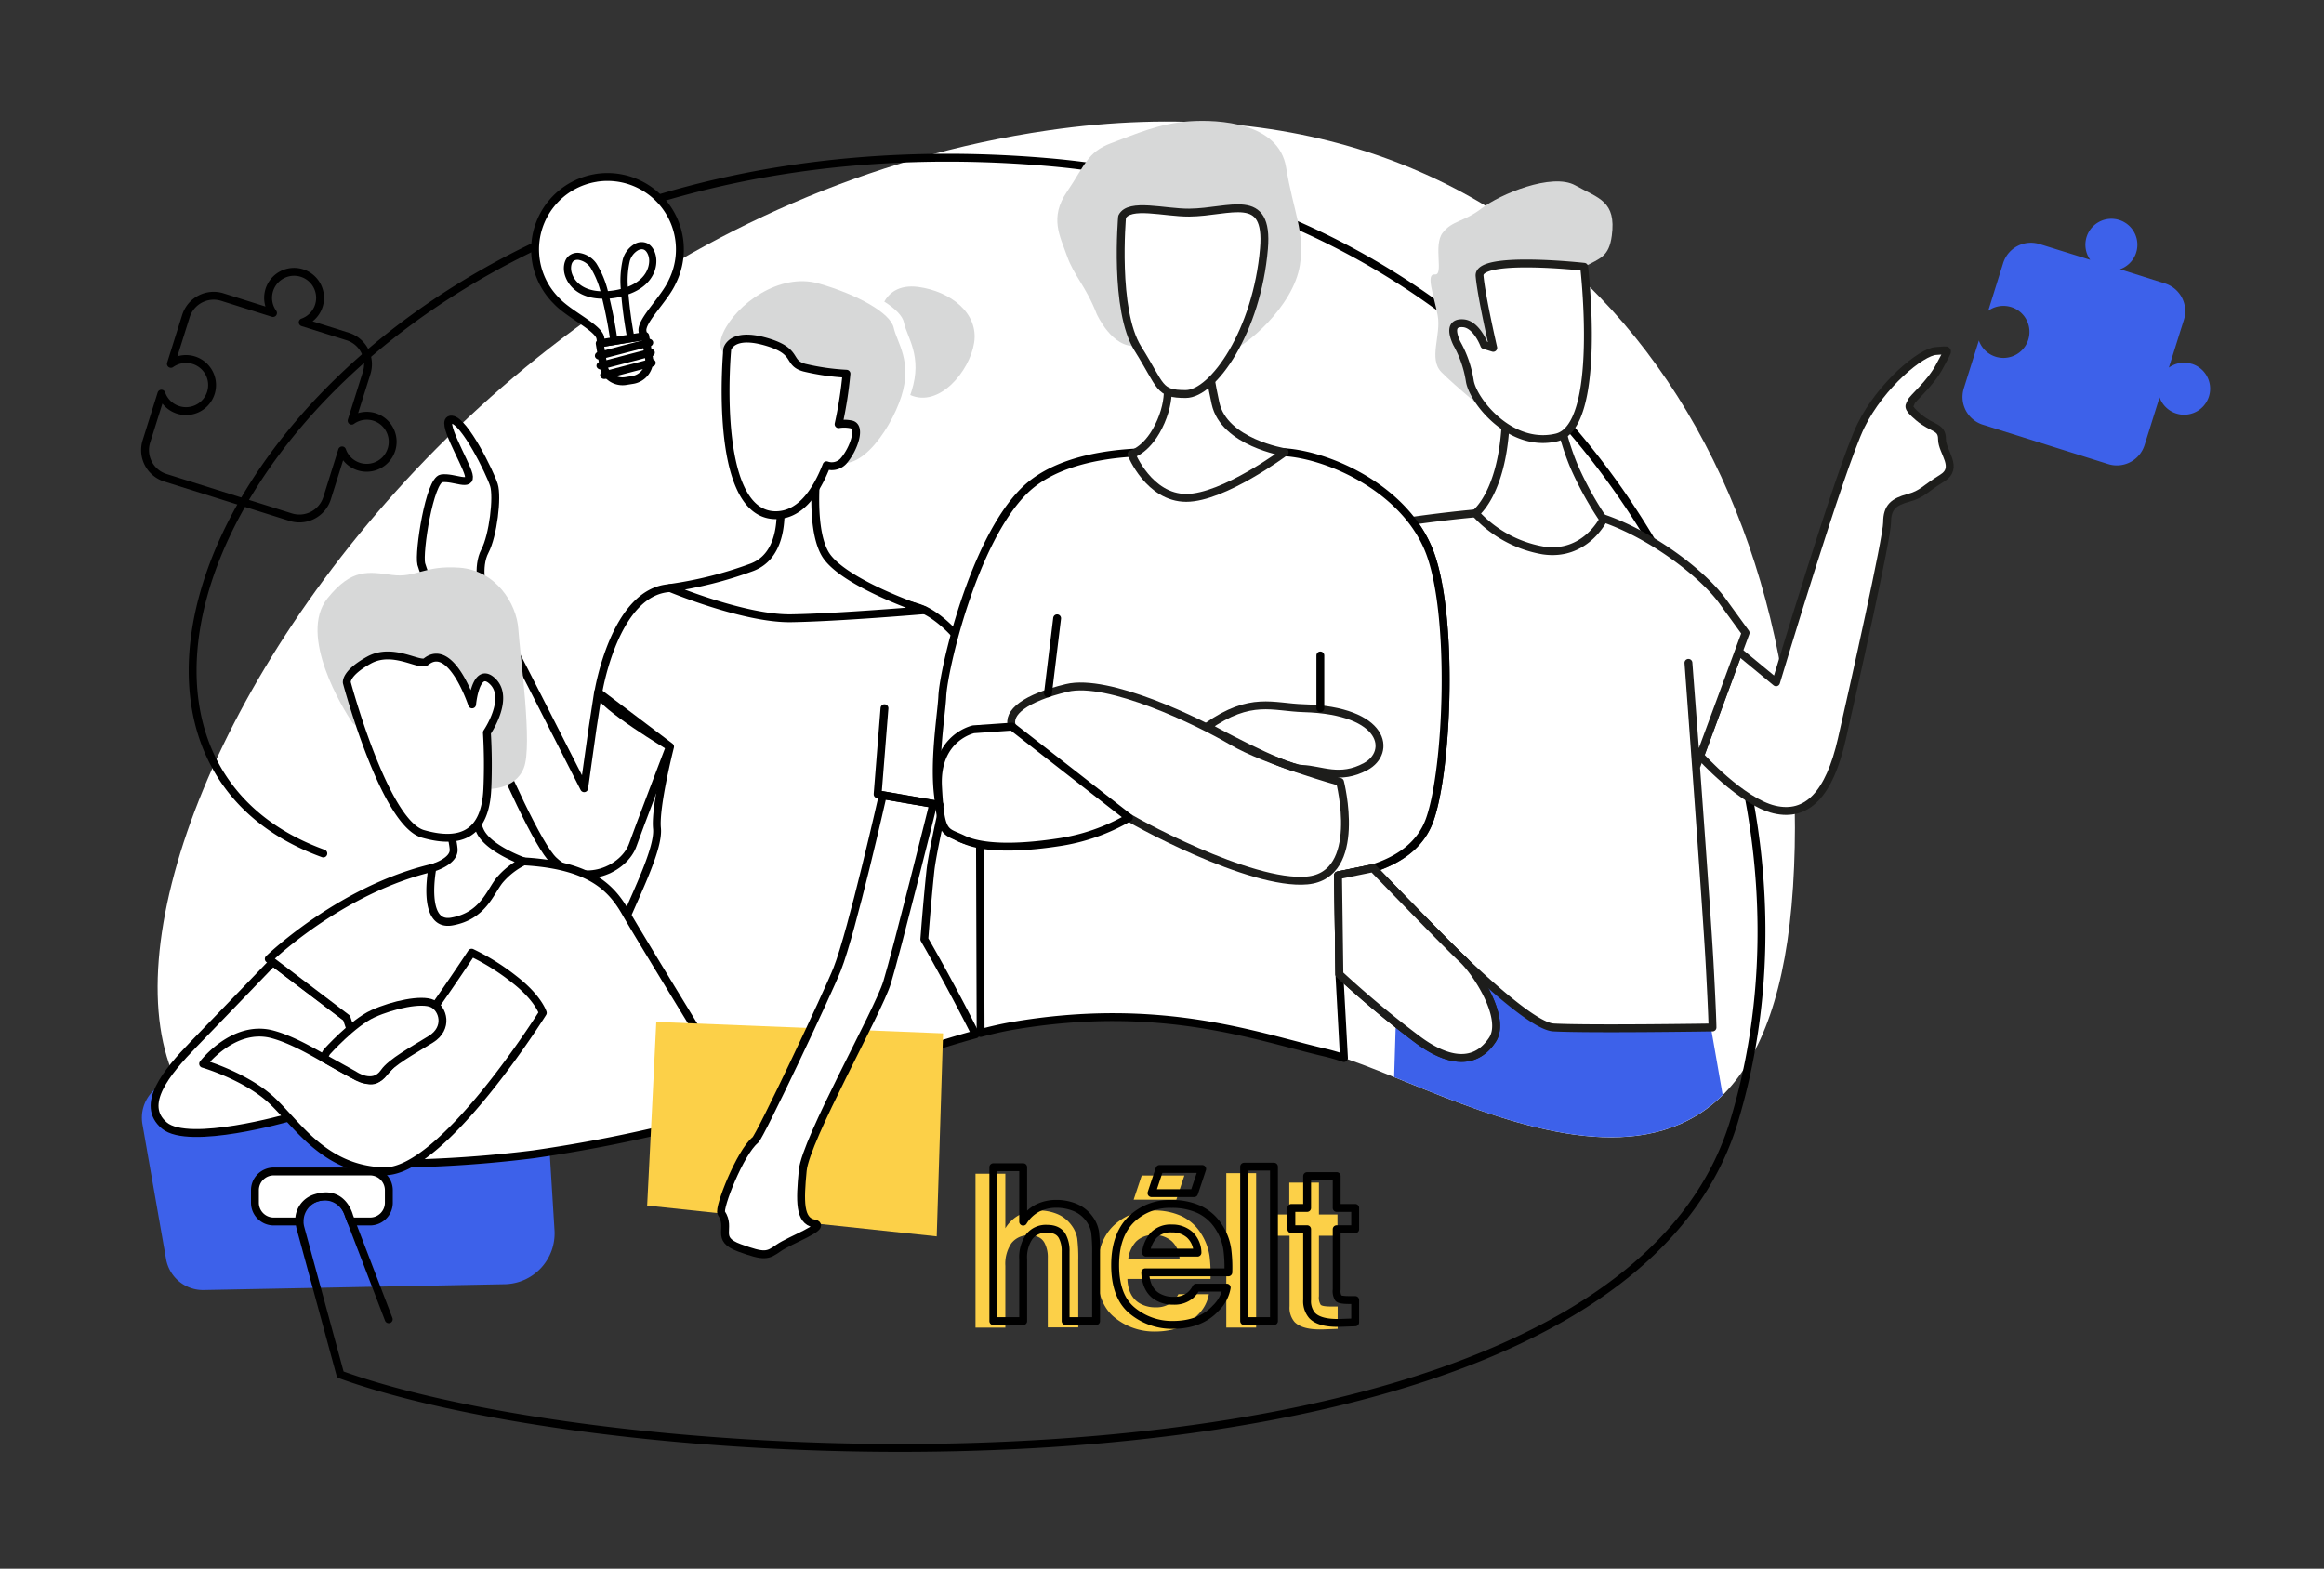 <?xml version="1.0" encoding="UTF-8"?> <svg xmlns="http://www.w3.org/2000/svg" id="Warstwa_1" data-name="Warstwa 1" viewBox="0 0 590.28 398.48"><rect x="0" y="0" width="590.28" height="398.48" fill="#333333" stroke="none"/><defs><style>.cls-1,.cls-2,.cls-5{fill:#fff;}.cls-10,.cls-2,.cls-4,.cls-9{stroke:#000;}.cls-10,.cls-2,.cls-4,.cls-5,.cls-8,.cls-9{stroke-linecap:round;stroke-linejoin:round;}.cls-2,.cls-4,.cls-5,.cls-8{stroke-width:2px;}.cls-3{fill:#3d61ea;}.cls-4,.cls-8{fill:none;}.cls-5,.cls-8{stroke:#1d1d1b;}.cls-6{fill:#d7d8d8;}.cls-7{fill:#fcd048;}.cls-9{stroke-width:0.5px;}.cls-10{stroke-width:1.5px;}</style></defs><path class="cls-1" d="M256.86,260.65c38-6.59,62.74,2.81,79.69,6.73,29.46,6.82,112.09,64.15,118.87-42.2S397,14.14,266.26,33.12C81.74,59.91-15.73,283.6,73.57,294.2,153.69,303.71,224.92,266.19,256.86,260.65Z"></path><path class="cls-2" d="M151.91,175.86c1,3.47,18.23,13.79,18.23,13.79s-8.21,21.49-9.4,24.93c-2.1,6.08-12.39,11.22-20.11,4S107.72,146.31,107,143.27s2.11-21.28,5.15-21.75,7.69,2.34,6.88-.94-7.58-14.26-4.31-14,9.77,13.57,10.73,16.61S125.26,136,123.16,140s-.7,10.05,0,11,25.21,49.22,25.21,49.22l2.15-15.31Z"></path><path class="cls-3" d="M129.57,274.39h-84a9.54,9.54,0,0,0-9.39,11.18l6,34.24a9.52,9.52,0,0,0,9.57,7.88l76.45-1.48a12.91,12.91,0,0,0,12.64-13.7l-1.81-29.18A9.53,9.53,0,0,0,129.57,274.39Z"></path><path class="cls-2" d="M124.76,226.82s-7.09,10.12-7.72,11.81,2.75,3.41,2.75,3.41"></path><path class="cls-2" d="M137.86,257.32a86.53,86.53,0,0,1,7.72-11.19"></path><path class="cls-4" d="M98.73,335.12,88.33,308a6.33,6.33,0,0,0-5.91-4.07h0a6.33,6.33,0,0,0-6.1,8l10.12,37.22c75.86,27.48,323.2,37.7,354-64.33S397.59,52.4,266,41.16C80.2,25.3-2.43,186.18,82.12,216.8"></path><path class="cls-5" d="M441.62,165.48l9.49,7.84s16.4-54.7,21.54-65.16,15.42-18.83,19.09-19,3.42-1,1,3.69-7.1,8.35-7.35,9.31-1.47,1,2,3.91,5.87,2.22,5.87,5.51,4.41,7.21,0,9.9-4.89,4-8.56,5-5.39,2.31-5.39,6.22-8.32,41.12-11.5,55.07-8.81,19.82-17.13,17.86S431.83,192,431.83,192Z"></path><path class="cls-2" d="M133.07,291.75l5.34.42c12.6-2.1,24.92-4.43,36.66-6.9,30-7.76,55.15-17.76,72.7-22.52-6.52-13-13-24.16-13-24.16s.71-9.56,1.55-17.44,9.56-43.88,11-49.24-7.05-14.4-12.52-16.93-17.25-3-17.25-3a35.32,35.32,0,0,0-8.77-2.6c-5.34-.92-24.47-.77-38.59,0s-18.23,26.51-18.23,26.51l18.23,13.79s-3.88,15.19-3.32,20.74S160.63,228.75,157,238,133.07,291.75,133.07,291.75Z"></path><path class="cls-3" d="M437.55,278.15l-3-17.22-78.91-37.15L354.1,273.6C379.35,283.82,415.81,299.7,437.55,278.15Z"></path><path class="cls-2" d="M69.33,244.35s-10.9,11.36-20.18,20.93c-6.94,7.17-13.65,15.37-7.41,20.62s31.55-2,31.55-2l16.94-23.75Z"></path><path class="cls-2" d="M100.54,295.6a309,309,0,0,0,34.91-2.38,369.34,369.34,0,0,0,53.66-11.82c-10-16.1-27-44-30-49.23-4.34-7.72-11.11-15-39.18-13.24s-51.66,24.66-51.66,24.66l19.76,15Z"></path><path class="cls-2" d="M112.37,203.53s2.65,9.09,2.85,12.22-5.39,4.71-5.39,4.71-2.94,15,4.9,13.63,9.65-7.25,12.07-10.38a18.92,18.92,0,0,1,6.24-4.9s-8.91-3.13-11.07-7.64-1.27-11.76-1.27-11.76Z"></path><path class="cls-6" d="M123.78,200.41s-13.56-8.85-18-14.37-14.21.62-16.37-2.6-13.8-22-6.23-31.46c6.2-7.71,10.4-6.72,16.46-5.93s8-2.52,17.1-1.85,14.48,9,14.91,15.61,3.68,29.6,1.39,35.29S123.78,200.41,123.78,200.41Z"></path><path class="cls-2" d="M88.09,173.4s9.52,35.61,19.33,38.42,15.85-.14,16.36-11.41a138.73,138.73,0,0,0-.11-14.33s5.94-8.67,1.46-13c-4.32-4.18-5.22,5.85-5.22,5.85s-5.29-16.05-11.7-10.85c-1.59,1.29-8.37-3.79-14.49-.4S88.09,173.4,88.09,173.4Z"></path><path class="cls-2" d="M51.6,270.22s7.72-10.11,17.58-7.48,21.67,12.69,25.87,11.6S119.79,242,119.79,242a57.22,57.22,0,0,1,10.84,6.79c6.08,4.71,7.23,8.49,7.23,8.49s-25.47,40.74-40.42,40.25S75.75,285.9,69.18,279.66,51.6,270.22,51.6,270.22Z"></path><path class="cls-2" d="M83,267.21s6.62-7.4,11.74-9.71,12.37-3.85,15.1-2.56,4.15,6.23-.4,9.05-10.09,5.81-11.88,8.42c-2.82,4.08-7.67.61-7.67.61l-7.76-4.3Z"></path><path class="cls-7" d="M166.69,259.59c0,.87-2.32,46.65-2.32,46.65l73.55,7.82,1.61-51.57Z"></path><path class="cls-2" d="M224.22,202s-7.8,34.6-11.57,44.16c-2.36,6-19.58,42.45-20.8,43.43-3.87,3.11-9.45,17.36-8.63,18.56,2.66,3.93-1.75,6.52,4.63,8.84s7.09,2,9.92,0,12.59-5.52,9-6.21c-3.73-.72-3.63-5.59-2.88-13.45s19.11-40.24,21.43-47.78,11.73-45.33,11.73-45.33Z"></path><path class="cls-2" d="M197.46,122.56s4.2,17.51-6.48,21.54a100.29,100.29,0,0,1-20.84,5.25s18.84,7.88,30.78,7.7S234.75,155,234.75,155s-21-7-25.21-14.38-1.76-24.34-1.76-24.34Z"></path><path class="cls-6" d="M189.55,92.54s-9.14-.84-5.85-8.05S198,69.19,207.89,72,226.17,79.49,227,83.27s4.79,8.54,1.92,17.48S216.66,123,210,115.37,189.55,92.54,189.55,92.54Z"></path><path class="cls-2" d="M194.37,86.75c8.69,2.44,5.34,5.36,9.9,6.63A59.09,59.09,0,0,0,215,94.93a103.78,103.78,0,0,1-2,12.81,8.78,8.78,0,0,1,3.27.08c2.51.65.58,6.19-1.87,9.11a4,4,0,0,1-4.46,1.26c-2.79,7.13-7,13-13.43,12.66-15.67-.92-11.79-42.14-11.79-42.14S185.68,84.3,194.37,86.75Z"></path><path class="cls-6" d="M233.24,72.89c-5.14-.68-7.55,1.78-8.64,3.72,2.82,1.79,4.67,3.65,5,5.33.77,3.78,4.79,8.54,1.91,17.48-.09.3-.2.61-.31.92,7.33,3.29,15.08-6,16.22-13.25C248.62,79.54,241.43,74,233.24,72.89Z"></path><path class="cls-5" d="M441.62,165.48l1.75-4.72-5.85-8.06c-5.85-8.07-21.78-19.56-35.08-22.39-10.83-2.29-35.14.75-43.82,2a32,32,0,0,1,4.51,8c6.1,16,4.65,54.92,0,68-2.37,6.67-8.15,10.24-14.4,12.29h0s36.79,39.9,45.85,40.39,40.38,0,40.38,0,0-2.69-.74-16.4-5.37-76.21-5.37-76.21l2,26.31Z"></path><path class="cls-6" d="M379,105.76s-9.56-7.8-12.9-11.24,0-9.37-.94-14.4-3.12-10.65-.73-10.4-.47-7.4,2-10.59,5.38-2.69,9.93-6.22,17.86-9.12,23.75-5.82,10.47,3.95,9.27,12.82c-.72,5.28-2.9,5.69-7,7.87s-5.69,9.45-8.27,14.57S379,105.76,379,105.76Z"></path><path class="cls-5" d="M396.1,106.2a62.29,62.29,0,0,0,3.71,12.29,85,85,0,0,0,7.42,13.45s-4.64,9.5-15.31,7.88a30.17,30.17,0,0,1-17.16-9.43s6.54-4.86,7.6-21.95c.46-7.45-.56-8.06-.56-8.06Z"></path><path class="cls-5" d="M402.36,67.78s4.76,40.55-7,43.34-21.32-9.42-22.05-14.42A28.32,28.32,0,0,0,370,87.18c-1-2.17-1.9-5.26,1.57-5.07S377,87.66,377,87.66l2.27.7s-3-13-3.47-18.29S402.36,67.78,402.36,67.78Z"></path><path class="cls-2" d="M244.57,213.19a46.18,46.18,0,0,0,5.05,1.33h-.71l.16,47.88c2.8-.73,5.41-1.34,7.79-1.75,38-6.59,62.74,2.81,79.69,6.73,1.48.34,3.09.82,4.81,1.38L340.2,247.5l-.34-25.15,8.87-1.81c6.25-2,12-5.62,14.4-12.29,4.65-13.08,6.1-52,0-68s-25.38-24.61-36.81-25.38a180.56,180.56,0,0,0-24.27.39s-28.71-3.49-41.79,9.3-20.63,45.62-20.92,52.31S234.11,209.7,244.57,213.19Z"></path><path class="cls-8" d="M340.36,198.62s-18.79-5.25-27.42-10.33-31.48-16.08-42-13.54-15.23,6.26-13.88,9.82,24.83,19.8,27.57,21.83,33,18.59,47.39,17.25S340.36,198.62,340.36,198.62Z"></path><path class="cls-2" d="M247.27,185.25l9.81-.68,29.66,23.13A50,50,0,0,1,268.59,214c-11,1.66-19.44,1.38-24-.83s-5.69-.84-6.34-13.36S247.27,185.25,247.27,185.25Z"></path><path class="cls-8" d="M331.14,179.9c20.92.59,22.35,11.26,15.74,14.82s-11.18.8-16.2.59-24.07-10.74-24.07-10.74C317.75,176.73,323.3,179.68,331.14,179.9Z"></path><path class="cls-5" d="M296,94.82s2,5-1.14,12.26-7.48,8.29-7.48,8.29,4.47,11.1,13.92,11.1,25-11.6,25-11.6-15.41-2.48-17.57-12.43-1.91-12.6-1.91-12.6Z"></path><path class="cls-6" d="M330.17,67.3c1.28-8.43-1.64-13.43-3.51-24.79s-17-12.21-24.61-11.69-13.78,3.31-19.85,5.56S275.51,42.11,271,48.71,269.26,60,271,65s4.83,7.73,7.55,14.74c0,0,3.91,8.86,10.14,8.12-5.63-10.3-3.71-30.71-3.71-30.71,1.83-3.65,11.38-4.27,17.12-3.16,10.25,2,20.22-5.64,19,9.14-.64,7.54-6.2,20.21-8.64,26C316,88.36,328.56,77.93,330.17,67.3Z"></path><path class="cls-5" d="M285,55.09s-2.11,23.71,4,33.44,5.17,11.56,12.16,11.56,18.11-16,19.88-36.94c1.25-14.78-8.53-9.23-19-9.14C295.77,54.06,286.82,51.44,285,55.09Z"></path><path class="cls-5" d="M348.73,220.54s18.84,19.51,22.62,23,11.29,15.17,7.71,20.58c-5.61,8.51-14.54,3.26-18.92,0A251,251,0,0,1,340.2,247.5l-.34-25.15Z"></path><path class="cls-5" d="M348.73,220.54s18.84,19.51,22.62,23,11.29,15.17,7.71,20.58c-5.61,8.51-14.54,3.26-18.92,0A251,251,0,0,1,340.2,247.5l-.34-25.15Z"></path><path class="cls-2" d="M80.25,304.31c6.86-2.15,8.45,4.65,8.45,4.65l.51,1.32H94a4.77,4.77,0,0,0,4.76-4.77v-3.17A4.77,4.77,0,0,0,94,297.57H69.51a4.77,4.77,0,0,0-4.76,4.77v3.17a4.77,4.77,0,0,0,4.76,4.77H76A5.84,5.84,0,0,1,80.25,304.31Z"></path><polyline class="cls-4" points="238.65 204.47 222.91 201.75 224.65 179.9"></polyline><line class="cls-2" x1="268.5" y1="157.06" x2="266.18" y2="176.12"></line><line class="cls-2" x1="335.36" y1="179.9" x2="335.36" y2="166.49"></line><path class="cls-4" d="M95.15,105.92a6.6,6.6,0,0,0-5.84.94l3.82-12.13a7.38,7.38,0,0,0-4.82-9.25l-11.42-3.6a6.6,6.6,0,1,0-7.55-2.37L56.48,75.46a7.39,7.39,0,0,0-9.25,4.82L43.41,92.42A6.62,6.62,0,1,1,41,100l-3.82,12.14A7.37,7.37,0,0,0,42,121.36l31.82,10a7.38,7.38,0,0,0,9.26-4.82l3.81-12.13a6.61,6.61,0,1,0,8.22-8.5Z"></path><path class="cls-3" d="M556.71,92.44a6.6,6.6,0,0,0-5.84.94l3.82-12.13A7.37,7.37,0,0,0,549.87,72l-11.42-3.6A6.6,6.6,0,1,0,530.9,66L518.05,62a7.39,7.39,0,0,0-9.26,4.82L505,78.94a6.61,6.61,0,1,1-2.38,7.55l-3.82,12.14a7.38,7.38,0,0,0,4.82,9.25l31.83,10a7.37,7.37,0,0,0,9.25-4.82l3.81-12.13a6.61,6.61,0,1,0,8.22-8.5Z"></path><path class="cls-2" d="M163.88,85.34l-11.56,1.9.91,5.51a4.71,4.71,0,0,0,1.15,2.42h0A5,5,0,0,0,159,96.78l1.7-.27a5,5,0,0,0,3.81-3h0a4.75,4.75,0,0,0,.32-2.66Z"></path><path class="cls-9" d="M152.26,91.06l.11,0,12.7-3.31a.73.73,0,0,0,.56-.9.84.84,0,0,0-1-.5l-12.69,3.31a.73.73,0,0,0-.56.91A.83.83,0,0,0,152.26,91.06Z"></path><path class="cls-9" d="M152.68,93.58l.11,0,12.69-3.31a.71.71,0,0,0,.56-.9.84.84,0,0,0-1-.5l-12.7,3.31a.74.74,0,0,0-.56.91A.83.83,0,0,0,152.68,93.58Z"></path><path class="cls-9" d="M153.6,96l.11,0,12-3.14a.71.71,0,0,0,.55-.9.83.83,0,0,0-1-.5l-12,3.14a.72.72,0,0,0-.55.91A.81.81,0,0,0,153.6,96Z"></path><path class="cls-2" d="M151.37,45.2a18.4,18.4,0,0,0-10,31.25c3.23,3.48,10.69,6.79,11.12,9.43l.21,1.29,10.7-1.76-.21-1.28c-.43-2.65,5.58-8.16,7.53-12.49h0a18.4,18.4,0,0,0-19.4-26.44Z"></path><path class="cls-10" d="M163.94,62.42a2.75,2.75,0,0,0-2.25.14,5.74,5.74,0,0,0-2.77,3.49,23.67,23.67,0,0,0-.44,7.92,19.74,19.74,0,0,1-2.31.52,20.82,20.82,0,0,1-2.35.24,24,24,0,0,0-2.95-7.36A5.71,5.71,0,0,0,147.12,65a2.74,2.74,0,0,0-2.17.58c-.95.8-1.25,2.56-.72,4.21.91,2.8,3.82,5.46,9.32,5.33a113.14,113.14,0,0,1,2.24,11.6l.33,0a111.4,111.4,0,0,0-2.22-11.56,22.72,22.72,0,0,0,2.32-.25,21.46,21.46,0,0,0,2.28-.51A111.28,111.28,0,0,0,160.08,86l.33-.06a112.22,112.22,0,0,1-1.58-11.71c5.26-1.63,7.17-5.07,7.13-8C165.94,64.45,165.09,62.87,163.94,62.42ZM153.47,74.74c-5.28.11-8.07-2.42-8.93-5.1-.48-1.5-.22-3.16.61-3.86a2.3,2.3,0,0,1,1.11-.5,2.87,2.87,0,0,1,.83,0,5.44,5.44,0,0,1,3.52,2.29A23.48,23.48,0,0,1,153.47,74.74Zm12.17-8.56c0,2.81-1.8,6.1-6.83,7.69a23,23,0,0,1,.42-7.72,5.39,5.39,0,0,1,2.6-3.3,3.14,3.14,0,0,1,.79-.25,2.21,2.21,0,0,1,1.2.12C164.84,63.12,165.62,64.61,165.64,66.18Z"></path><path class="cls-7" d="M268.56,308.39a8.43,8.43,0,0,1,3.59,2.85,7.58,7.58,0,0,1,1.46,3.34,41.15,41.15,0,0,1,.26,5.61v17h-7.74V319.57a7.8,7.8,0,0,0-.79-3.78c-.69-1.35-2-2-3.91-2a5.36,5.36,0,0,0-4.53,2,9.29,9.29,0,0,0-1.55,5.74v15.72h-7.58V298.15h7.58V312a9.3,9.3,0,0,1,3.81-3.52,10.62,10.62,0,0,1,4.54-1A12.31,12.31,0,0,1,268.56,308.39Z"></path><path class="cls-7" d="M299.91,308.82a11.74,11.74,0,0,1,5,4.29,14.44,14.44,0,0,1,2.31,6,38.66,38.66,0,0,1,.25,5.76H286.35q.18,4.36,3,6.12a7.68,7.68,0,0,0,4.18,1.09,6.4,6.4,0,0,0,4.21-1.33,6.27,6.27,0,0,0,1.56-2h7.74a9.48,9.48,0,0,1-2.81,5.25q-3.9,4.23-10.91,4.23a15.81,15.81,0,0,1-10.22-3.57q-4.42-3.57-4.42-11.61,0-7.55,4-11.56a14,14,0,0,1,10.37-4A16.49,16.49,0,0,1,299.91,308.82Zm-11.35,6.55a7.9,7.9,0,0,0-2,4.49H299.6a6.31,6.31,0,0,0-2-4.59,6.64,6.64,0,0,0-4.49-1.56A6,6,0,0,0,288.56,315.37Z"></path><path class="cls-7" d="M319.05,337.23h-7.58V298h7.58Z"></path><path class="cls-7" d="M323.47,313.9v-5.4h4v-8.09H335v8.09h4.71v5.4H335v15.32a3.45,3.45,0,0,0,.45,2.22c.3.3,1.22.44,2.77.44H339l.76,0v5.67l-3.59.13c-3.59.13-6-.5-7.35-1.86a5.56,5.56,0,0,1-1.28-4V313.9Z"></path><polygon class="cls-7" points="298.78 304.74 287.94 304.74 289.99 298.6 300.82 298.6 298.78 304.74"></polygon><path class="cls-4" d="M273.09,306.73a8.49,8.49,0,0,1,3.59,2.85,7.73,7.73,0,0,1,1.46,3.35,42.6,42.6,0,0,1,.26,5.6v17.05h-7.74V317.91a7.92,7.92,0,0,0-.79-3.78c-.69-1.35-2-2-3.91-2a5.36,5.36,0,0,0-4.53,2,9.25,9.25,0,0,0-1.55,5.74v15.72H252.3V296.49h7.58v13.83a9.28,9.28,0,0,1,3.8-3.52,10.67,10.67,0,0,1,4.55-1A12.31,12.31,0,0,1,273.09,306.73Z"></path><path class="cls-4" d="M304.43,307.16a11.88,11.88,0,0,1,5,4.29,14.16,14.16,0,0,1,2.31,6,36,36,0,0,1,.25,5.75H290.88q.18,4.37,3,6.12a7.7,7.7,0,0,0,4.18,1.09,6.38,6.38,0,0,0,4.21-1.33,6.5,6.5,0,0,0,1.57-2h7.74a9.49,9.49,0,0,1-2.81,5.24q-3.9,4.23-10.91,4.23A15.81,15.81,0,0,1,287.67,333q-4.43-3.57-4.43-11.61,0-7.53,4-11.56a14,14,0,0,1,10.37-4A16.45,16.45,0,0,1,304.43,307.16Zm-11.34,6.55a7.81,7.81,0,0,0-2,4.49h13.06a6.33,6.33,0,0,0-2-4.58,6.67,6.67,0,0,0-4.5-1.57A6,6,0,0,0,293.09,313.71Z"></path><path class="cls-4" d="M323.58,335.58H316V296.35h7.58Z"></path><path class="cls-4" d="M328,312.24v-5.4h4v-8.09h7.51v8.09h4.7v5.4h-4.7v15.33a3.47,3.47,0,0,0,.45,2.22c.3.29,1.22.44,2.76.44l.74,0c.25,0,.51,0,.75,0v5.67l-3.59.13q-5.37.19-7.34-1.86a5.56,5.56,0,0,1-1.28-4V312.24Z"></path><polygon class="cls-4" points="303.3 303.08 292.47 303.08 294.51 296.94 305.35 296.94 303.3 303.08"></polygon></svg> 